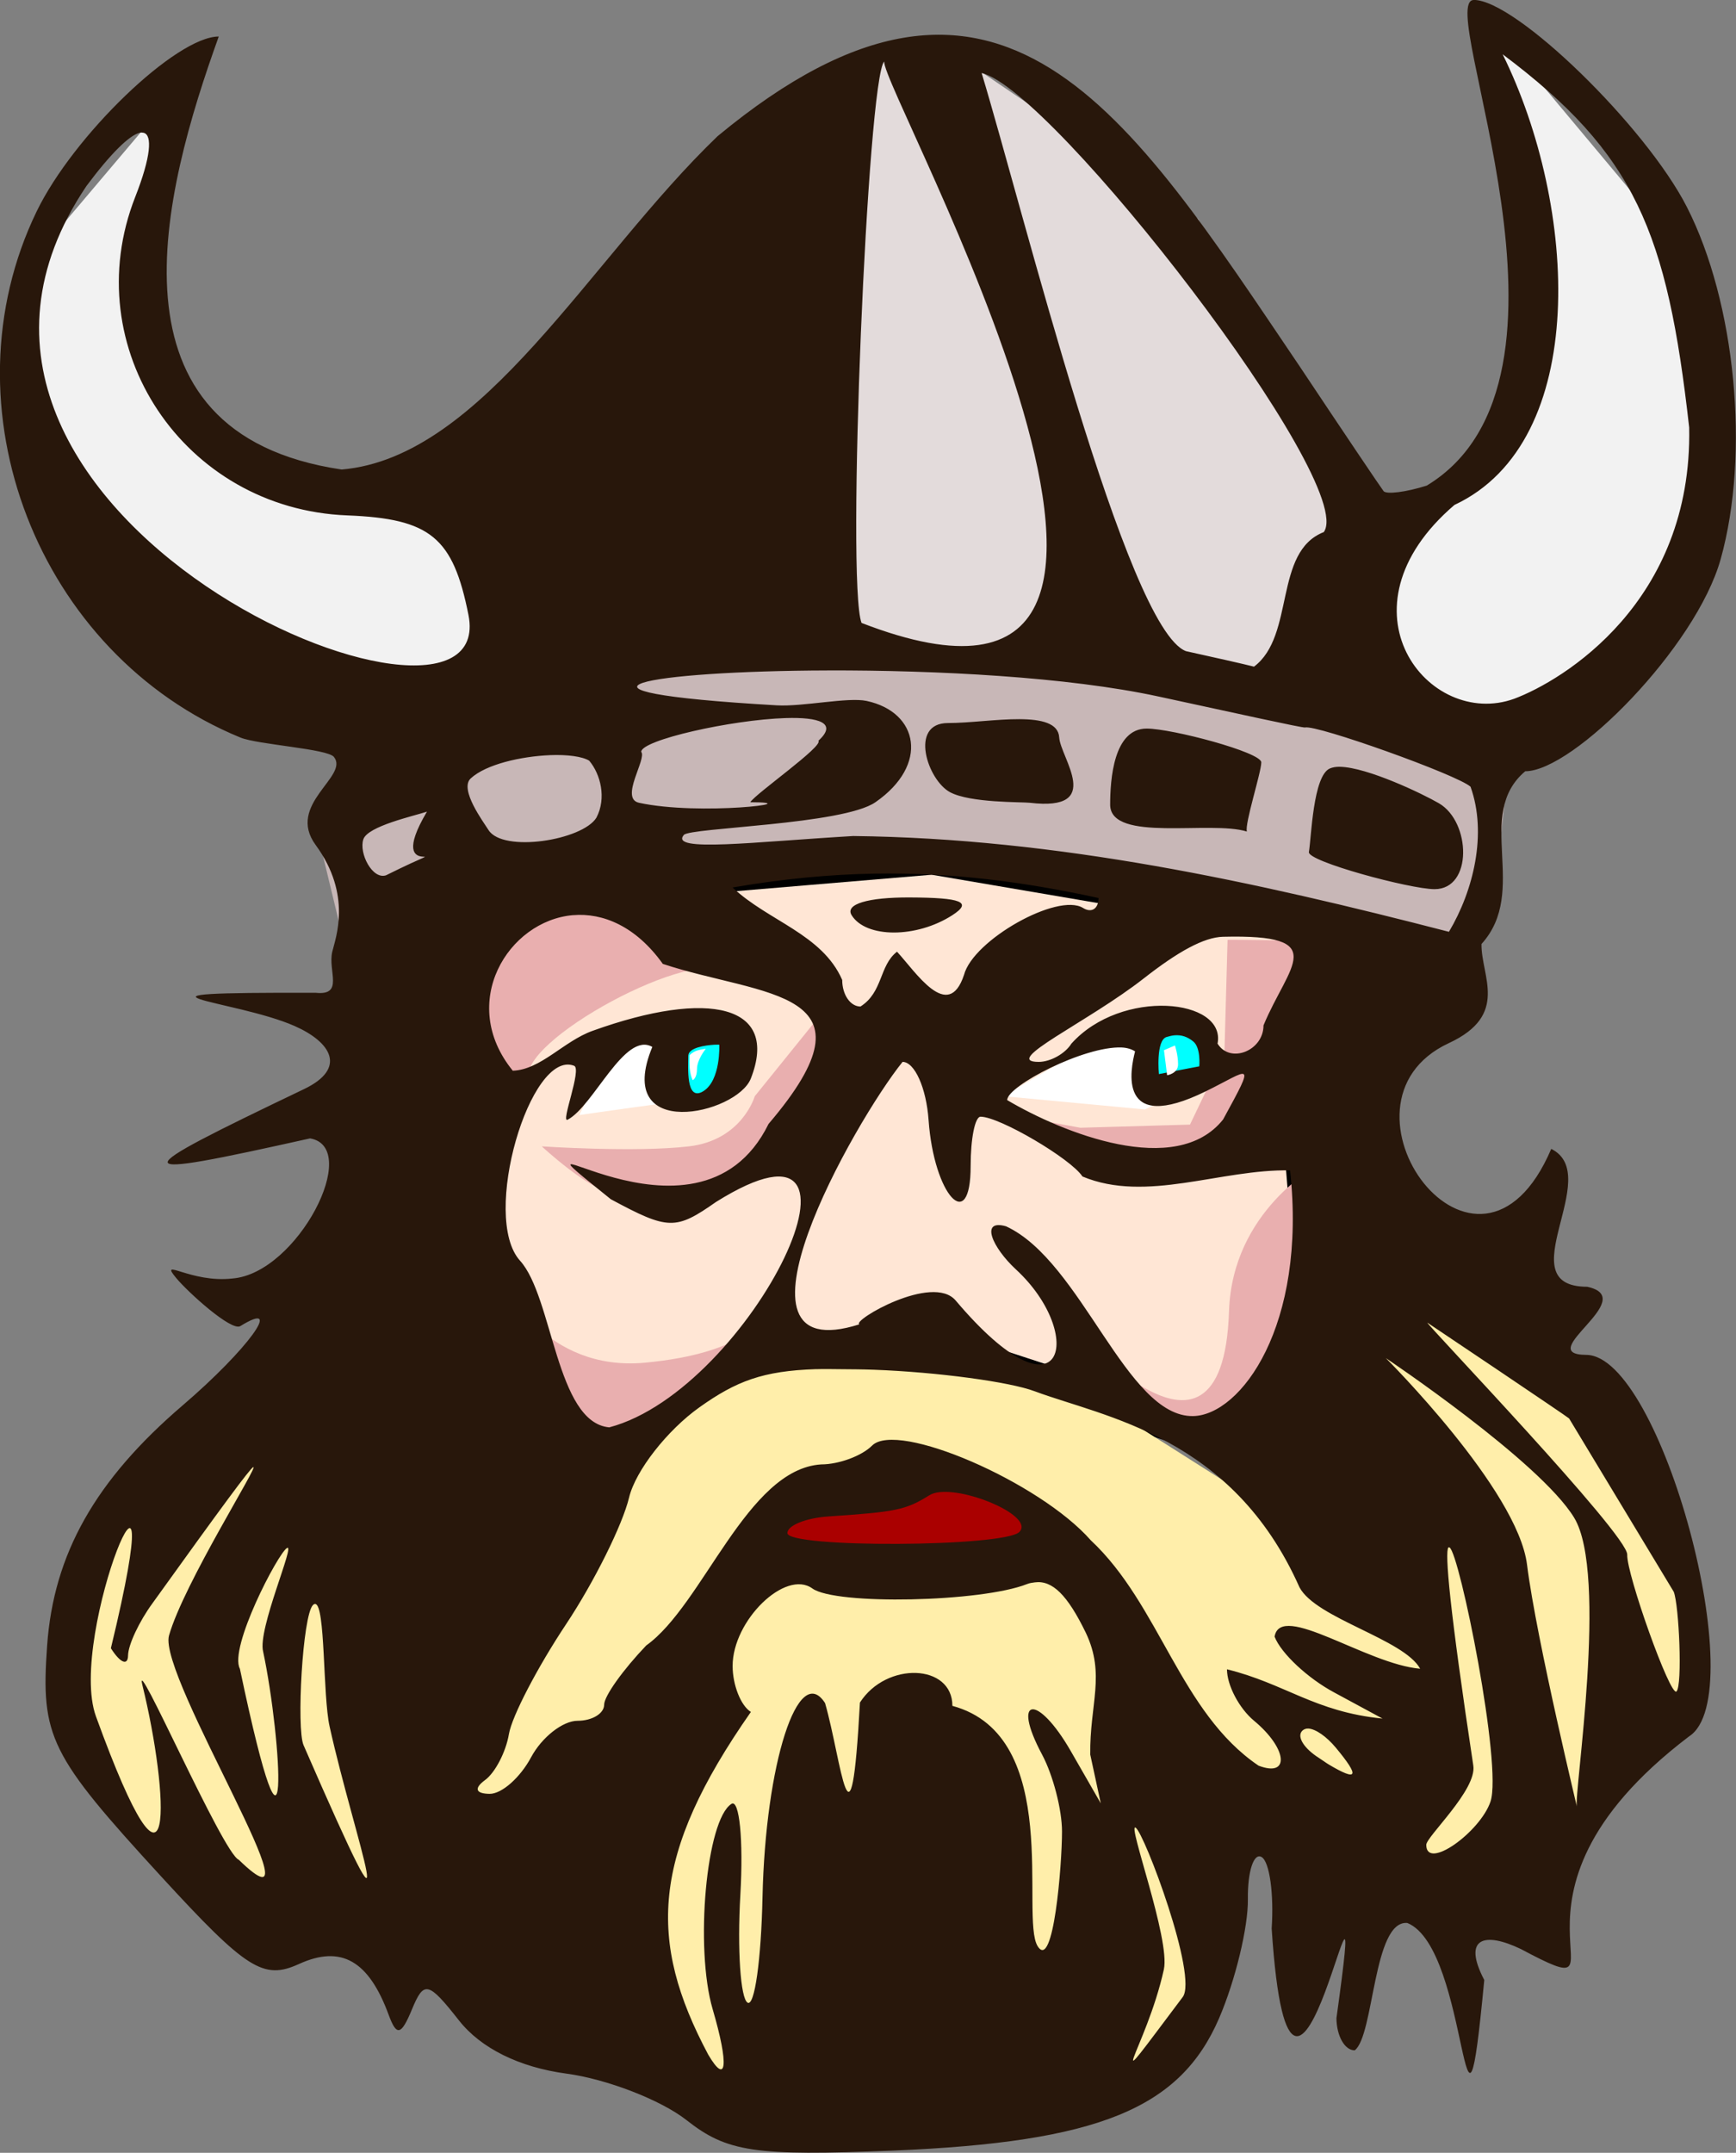 <?xml version="1.0"?>
<svg
    xmlns:rdf="http://www.w3.org/1999/02/22-rdf-syntax-ns#"
    xmlns="http://www.w3.org/2000/svg"
    xmlns:cc="http://creativecommons.org/ns#"
    xmlns:dc="http://purl.org/dc/elements/1.1/"
    xmlns:svg="http://www.w3.org/2000/svg"
    xmlns:inkscape="http://www.inkscape.org/namespaces/inkscape"
    xmlns:sodipodi="http://sodipodi.sourceforge.net/DTD/sodipodi-0.dtd"
    xmlns:ns1="http://sozi.baierouge.fr"
    xmlns:xlink="http://www.w3.org/1999/xlink"
    id="svg4026"
    viewBox="0 0 97.992 121.5"
    version="1.1"
  >
  <rect x="0" y="0" width="97.992" height="121.5" fill="#808080" stroke="none"/>
  <g
      id="layer1"
      transform="translate(-105.29 -234.47)"
    >
    <g
        id="g3975"
        transform="translate(-80.327 -262.28)"
      >
      <path
          id="path3165"
          style="color:#000000"
          d="m208.5 547.61 2.5 26.25 6.75 7 10.25-8h10.75l13.75 4.5s5.75 4.5 7 1.25-1.25-26-1.25-26l2-3.75-22-3.75z"
          stroke="#000"
          stroke-width="2"
          fill="#ffe6d5"
      />
      <path
          id="path3957"
          d="m254.91 549.79-0.177 6.364-1.945 4.066-6.187 0.177-1.944-0.354s1.768 2.475 4.419 2.475 8.839-3.182 8.839-3.182 3.005-9.192 2.298-9.369c-0.707-0.177-5.303-0.177-5.303-0.177z"
          style="color:#000000"
          fill="#e9afaf"
      />
      <path
          id="path3955"
          d="m228.22 558.62s-0.707 2.475-3.712 2.828c-3.005 0.354-8.309 0-8.309 0s2.652 2.475 4.066 2.652c1.414 0.177 5.127 0.707 5.127 0.707l6.364-5.834 0.177-4.95z"
          style="color:#000000"
          fill="#e9afaf"
      />
      <path
          id="path3953"
          d="m194.5 503.11-8.25 9.75 5.5 16 16.25 10 9.25-7.75-4.25-7.75-11.25 1-8.75-9.25z"
          style="color:#000000"
          fill="#f2f2f2"
      />
      <path
          id="path3951"
          d="m263.75 527.36 6.5-5.5 2-7.75-2.25-15.75 10.25 12.25 3 12.5-4.75 11.5-10 3.75c-5.178-1.869-7.556-5.139-4.75-11z"
          style="color:#000000"
          fill="#f2f2f2"
      />
      <path
          id="path3949"
          d="m205.25 539.61-1.75 4 1.75 7.25 25.75-6.25 19.75 2.5 17.75 4.5 1.5-4.5 0.75-7-21.25-5.5-26.5-1.5-18 8.5h-1"
          style="color:#000000"
          fill="#c8b7b7"
      />
      <path
          id="path3947"
          d="m228.5 532.11 3.25-30.5 6.75-2.5 14.75 10 10.75 19-3.75 8z"
          style="color:#000000"
          fill="#e3dbdb"
      />
      <path
          id="path3945"
          d="m202.75 574.11-10.25 8.5-3.75 8.5 4 8.5 6 6.5 14.5 1.5 11.25 8 13 0.5 12.25-1s5-6 5-7.5 1.5-7.25 1.5-7.25l4.25-1.25 3.75 4 7.75-1.75 9.25-8.5-0.25-9-11-15.5-5.5-1.25-9.75 13.25-10.25-6.5-13.75-0.5-14 5.75z"
          style="color:#000000"
          fill="#FEA"
      />
      <path
          id="path3937"
          d="m254.12 557.49-3.875 1.875-8-0.75 6.625-3.875h4.125l1.625 1.875z"
          style="color:#000000"
          fill="#FFF"
      />
      <path
          id="path3167"
          d="m227.33 556.5s-1.237 2.298-2.121 2.298c-0.884 0-6.894 0.884-6.894 0.884l1.944-3.889 5.303-0.707z"
          style="color:#000000"
          fill="#FFF"
      />
      <path
          id="path3939"
          d="m224 554.99-0.75 2.875 1.5 1.375 2.625-1.625 0.125-2.625z"
          style="color:#000000"
          fill="#0FF"
      />
      <path
          id="path3941"
          d="m250.12 556.36 1.125-2h2l1 2-2.375 2z"
          style="color:#000000"
          fill="#0FF"
      />
      <path
          id="path3943"
          d="m231.75 581.11-4.25 3.75 11.25 0.75 5.25-1.75-1.5-2.5-8.75-1.25z"
          style="color:#000000"
          fill="#A00"
      />
      <path
          id="path3959"
          d="m226.63 551.73c-1.52-1.787-12.069 3.872-11.137 6.01-2.355-0.248-3.125-1.816-2.652-4.419 3.123-9.03 6.246-4.453 9.369-3.889z"
          style="color:#000000"
          fill="#e9afaf"
      />
      <path
          id="path3961"
          d="m214.96 570.12s1.237 8.839 3.535 9.016c2.298 0.177 10.076-7.955 10.076-7.955s-0.884 1.944-6.541 2.475c-5.657 0.53-7.955-4.419-7.955-4.419"
          style="color:#000000"
          fill="#e9afaf"
      />
      <path
          id="path3963"
          d="m246.92 571.58s4.538 6.913 6.842 6.853c3.817-0.1 6.851-15.668 6.237-15.914 0 0-4.824 2.562-5.008 8.24-0.358 11.054-9.226 0.378-9.235 0.363"
          style="color:#000000"
          fill="#e9afaf"
      />
      <path
          id="path3032"
          d="m268.81 496.75c-2.255-0.001 7.267 21.394-2.656 27.406-1.186 0.376-2.284 0.506-2.438 0.312-0.153-0.194-2.291-3.369-4.75-7.062-9.644-14.262-16.89-26.189-32.844-12.969-7.215 6.931-13.213 18.127-21.219 18.812-13.76-2.04-10.098-15.656-6.938-24.438-2.398 0-8.202 5.581-10.281 9.875-5.343 11.037 0.062 24.987 11.5 29.688 0.977 0.402 4.912 0.633 5.281 1.094 0.883 1.101-2.712 2.675-1.031 4.969 2.076 2.834 1.121 5.257 0.938 6.031-0.256 1.081 0.68 2.484-0.938 2.312-12.406-0.029-4.593 0.375-1.188 1.875 2.063 0.909 2.979 2.391 0.531 3.562-10.252 4.908-10.384 5.172 0.344 2.781 2.938 0.512-0.712 7.609-4.375 7.906-2.373 0.272-4.181-1.228-3.188-0.031 0.668 0.805 3.121 3.03 3.625 2.719 2.515-1.554 0.412 1.334-3.25 4.469-4.929 4.219-7.287 8.383-7.656 13.562-0.367 5.153 0.14 6.17 6.438 13.031 4.825 5.257 5.771 5.854 7.781 4.938 2.38-1.084 3.935-0.19 5.062 2.875 0.449 1.221 0.705 1.156 1.312-0.312 0.675-1.634 0.92-1.582 2.656 0.625 1.234 1.569 3.406 2.644 6.062 3 2.273 0.305 5.331 1.484 6.781 2.625 2.285 1.797 3.829 2.041 11.656 1.719 11.586-0.477 16.204-2.36 18.406-7.469 0.916-2.126 1.646-5.146 1.625-6.719-0.021-1.573 0.336-2.65 0.781-2.375 0.445 0.275 0.693 2.088 0.562 4.031 1.136 17.29 5.649-9.335 3.656 5.062 0.009 0.995 0.463 1.812 1.031 1.812 1.101-0.835 1.033-7.361 2.969-7.188 3.562 1.437 3.121 16.074 4.344 3.219-1.25-2.394 0.01-2.733 2.062-1.75 6.93 3.687-2.729-2.714 9.5-12 3.61-2.31-1.579-21.531-5.812-21.531-3.045-0.022 3.106-3.184 0.062-3.844-4.548-0.005 0.998-6.277-2.031-7.781-4.156 9.732-13.093-2.574-5.781-5.969 3.437-1.595 1.813-3.785 1.844-5.594 2.714-2.995-0.44-7.294 2.469-9.75 2.715 0 9.64-7.001 11.031-11.969 1.667-5.955 0.84-14.491-1.906-19.875-2.327-4.561-9.655-11.688-12.031-11.688zm1.625 3.062c7.491 5.617 9.29 10.018 10.531 21.062 0.198 9.859-7.134 14.287-9.875 15.312-4.827 1.747-10.258-5.043-3.375-10.938 7.671-3.584 6.963-16.85 2.719-25.438zm-34.906 0.406c-0.248 1.495 21.587 40.551-1.281 31.688-0.87-2.268 0.341-30.748 1.281-31.688zm5.5 0.656c3.974 0.883 21.26 23.173 19.312 25.906-2.847 1.112-1.608 5.844-3.938 7.594-0.568-0.145-2.291-0.533-3.844-0.875-3.359-1.284-9.157-24.783-11.531-32.625zm-47.53 3.37c0.083-0.02 0.155-0.014 0.219 0 0.51 0.113 0.426 1.347-0.469 3.625-3.334 8.488 2.74 17.607 11.969 17.969 4.698 0.184 5.972 1.238 6.844 5.625 1.82 9.279-34.144-5.564-21.562-24.219 1.388-1.859 2.422-2.858 3-3zm38.844 30.344c6.103-0.016 13.529 0.36 18.656 1.469 4.439 0.959 8.152 1.782 8.281 1.75 0.662-0.166 8.615 2.678 9.344 3.344 0.948 2.636 0.169 5.863-1.219 8.188-10.987-2.839-22.055-5.273-33.625-5.406-5.597 0.329-10.399 0.931-9.562-0.062 0.348-0.413 8.974-0.573 10.812-1.844 3.048-2.107 2.447-5.091-0.5-5.719-1.055-0.225-3.595 0.335-5.062 0.25-13.814-0.799-7.296-1.942 2.875-1.969zm-2.375 2.688c1.844-0.058 2.957 0.269 1.844 1.281 0.302 0.302-3.542 2.98-3.844 3.469 3.393 0-2.863 0.775-6.281 0.031-1.108-0.241 0.454-2.483 0.125-2.875 0.002-0.664 5.082-1.81 8.156-1.906zm13.188 0.062c-1.259-0.006-2.826 0.219-4.031 0.219-2.207 0-1.16 3.224 0.125 3.906 1.15 0.61 4.07 0.543 4.5 0.594 4.23 0.5 1.723-2.543 1.656-3.688-0.047-0.802-0.991-1.025-2.25-1.031zm7.188 0.531c-1.868 0-2.062 2.863-2.062 4.312 0.036 2.135 5.676 0.854 7.719 1.5-0.142-0.414 0.812-3.338 0.812-3.906 0-0.568-5.048-1.906-6.469-1.906zm-33.688 1.5c0.972-0.04 1.832 0.073 2.219 0.312 0.633 0.748 0.993 2.106 0.406 3.219-0.789 1.276-5.286 1.994-6.094 0.688-0.255-0.413-1.666-2.29-1-2.906 0.863-0.799 2.849-1.245 4.469-1.312zm44.594 0.656c-0.224-0.004-0.413 0.031-0.562 0.094-0.957 0.402-1.049 3.918-1.188 4.719-0.091 0.528 5.72 2.094 7.094 2.094 2.164 0 2.052-3.793 0.25-4.844-0.898-0.524-4.027-2.031-5.594-2.062zm-51.531 2.531c-2.607 4.392 2.563 1.17-2.312 3.594-0.775 0.258-1.54-1.256-1.281-2.031 0.249-0.746 2.848-1.314 3.594-1.562zm25.281 3.5c4.256-0.07 8.276 0.429 12.625 1.375 0 0.602-0.387 0.864-0.875 0.562-1.425-0.881-6.202 1.805-6.719 3.781-0.895 2.693-2.73-0.179-3.781-1.312-1.014 0.785-0.781 2.28-2.062 3.094-0.568 0-1.031-0.662-1.031-1.5-1.131-2.592-4.185-3.324-6.188-5.219 2.849-0.488 5.477-0.739 8.031-0.781zm1.969 1.344c-2.364-0.01-3.665 0.379-3.281 1 0.807 1.306 3.667 1.306 5.688 0 1.151-0.744 0.515-0.988-2.406-1zm-19 1c1.671-0.141 3.539 0.618 5.062 2.75 5.69 1.879 12.483 1.399 5.969 9.031-4.071 8.295-16.177-1.617-8.906 4.25 3.247 1.749 3.658 1.753 5.938 0.156 10.242-6.41 2.041 10.588-6.025 12.72-3.006-0.276-3.176-7.356-5.037-9.408-2.23-2.464 0.585-11.946 3.049-11.001 0.467 0.164-0.777 3.262-0.36 3.045 1.458-0.76 3.218-5.008 4.779-4.107-2.224 5.38 4.769 3.809 5.562 1.781 1.612-4.121-2.326-5.067-8.938-2.688-1.637 0.589-2.91 2.19-4.5 2.25-3.118-3.826-0.269-8.471 3.406-8.781zm36.688 1.219c6.152-0.149 3.699 1.587 2.281 5 0 1.437-1.883 2.182-2.594 1.031 0.494-2.554-5.435-3.134-8.25 0-0.351 0.568-1.187 1.031-1.844 1.031-2.159 0 2.76-2.231 5.938-4.719 1.906-1.492 3.377-2.317 4.469-2.344zm-2.75 5.562c0.406-0.033 0.731 0.079 1.062 0.344 0.442 0.354 0.344 1.406 0.344 1.406l-2.281 0.438s-0.181-1.917 0.438-2.094c0.155-0.044 0.302-0.083 0.438-0.094zm-25.969 0.531c0.166-0.01 0.281 0 0.281 0s0.092 2.011-0.906 2.625c-0.998 0.614-0.844-1.386-0.844-2 0-0.461 0.972-0.596 1.469-0.625zm23 0.156c0.302 0.013 0.56 0.098 0.75 0.219-0.254 0.983-1.05 4.731 4 2.25 2.486-1.221 2.869-1.88 0.969 1.594-2.658 3.338-9.081 0.744-12.188-1.094 0-0.801 4.356-3.063 6.469-2.969zm-12.375 0.812c0.685 0.001 1.342 1.479 1.469 3.281 0.299 4.242 2.375 6.504 2.375 2.594 0-1.534 0.241-2.781 0.562-2.781 1.064 0 5.09 2.365 5.75 3.375 3.615 1.509 7.808-0.429 11.719-0.344 0.958 8.784-2.795 13.809-5.466 13.865-3.775 0.08-6.284-8.733-10.565-10.709-1.495-0.428-0.781 1.196 0.562 2.438 3.961 3.66 2.739 9.013-3.406 1.75-1.308-1.546-5.884 1.145-5.438 1.344-8.217 2.61-0.292-11.424 2.438-14.812zm29.625 14.719c0.008-0.001 7.979 5.355 8 5.406l5.906 9.781c0.299 0.746 0.5 5.282 0.156 5.625-0.343 0.343-2.826-6.63-2.781-7.719 0.046-1.129-11.405-13.08-11.281-13.094zm-2.344 2s8.677 5.813 10.625 9c1.948 3.187-0.021 15.604 0.156 16.312 0.177 0.708-2.281-9.407-2.812-13.656-0.531-4.25-7.969-11.656-7.969-11.656zm-32.156 0.625c0.43-0.014 0.877-0.005 1.375 0 0.569 0.005 1.2 0.006 1.875 0.031 3.606 0.133 7.689 0.685 9.094 1.219 3.93 1.462 11.143 2.527 14.938 11.062 0.934 1.758 5.89 2.919 6.812 4.594-3.027-0.254-7.879-3.808-8.219-1.812 0.361 0.941 1.879 2.357 3.375 3.156l2.719 1.469c-3.832-0.38-5.487-1.97-8.781-2.781 0 0.891 0.679 2.199 1.531 2.906 1.88 1.56 2.042 3.219 0.25 2.531-4.426-2.996-5.565-9.071-9.469-12.719-2.884-3.286-10.92-6.767-12.344-5.344-0.588 0.588-1.881 1.062-2.875 1.062-4.192 0.263-6.661 7.929-9.875 10.219-1.294 1.356-2.375 2.853-2.375 3.344s-0.668 0.906-1.5 0.906-2.017 0.926-2.625 2.062-1.653 2.072-2.344 2.062c-0.784-0.01-0.896-0.307-0.25-0.781 0.568-0.417 1.174-1.586 1.344-2.594 0.17-1.007 1.621-3.785 3.219-6.188 1.597-2.402 3.197-5.631 3.562-7.156 0.365-1.525 2.161-3.806 3.969-5.094 2.073-1.476 3.582-2.061 6.594-2.156zm-31.781 5.531c0.397-0.228-3.916 6.569-4.75 9.5-0.647 2.274 9.024 17.593 3.938 12.656-0.892-0.342-5.971-12.007-5.438-9.844 1.494 6.059 1.929 14.29-2.625 1.75-1.665-4.585 4.524-19.046 0.844-3.844 0.529 0.836 0.96 1.008 0.969 0.406 0.009-0.602 0.63-1.919 1.375-2.938 3.973-5.53 5.479-7.568 5.688-7.688zm38.781 1.406c1.768-0.165 5.306 1.413 4.469 2.25-0.856 0.856-13.094 0.914-13.094 0.062 0-0.426 1.034-0.851 2.312-0.938 3.772-0.255 4.354-0.352 5.688-1.188 0.163-0.102 0.372-0.164 0.625-0.188zm28.688 3.125c0.014-0.016 0.044-0.01 0.062 0 0.566 0.301 2.995 12.325 2.312 14.344-0.579 1.713-3.625 3.917-3.625 2.438 0-0.46 2.863-3.101 2.656-4.469-1.334-8.823-1.621-12.072-1.406-12.312zm-65.562 0.031c0.505-0.312-1.67 4.596-1.344 5.844 1.058 4.974 1.627 14.934-1.312 0.969-0.63-1.177 2.139-6.493 2.656-6.812zm42.219 1.938c0.988-0.129 1.842 0.717 2.875 2.844 1.125 2.364 0.214 4.026 0.25 6.875l0.594 2.75-1.688-2.938c-1.879-3.271-3.384-3.099-1.625 0.188 0.614 1.148 1.125 3.1 1.125 4.344 0 1.893-0.485 7.901-1.375 6.469-1.012-1.63 1.478-11.859-4.812-13.562 0-2.376-3.726-2.514-5.219-0.188-0.518 9.47-1.032 3.284-1.969 0.031-1.511-2.35-3.367 3.405-3.531 10.969-0.076 3.499-0.445 6.184-0.844 5.938-0.399-0.246-0.585-2.996-0.406-6.094 0.179-3.098-0.056-5.399-0.5-5.125-1.424 0.88-2.081 8.127-1.062 11.594 0.921 3.137 0.796 4.34-0.25 2.562-3.427-6.437-3.241-11.263 2.406-19.344-0.573-0.354-1.031-1.531-1.031-2.594 0-2.574 2.985-5.469 4.5-4.375 1.316 0.951 9.55 0.774 12.125-0.25 0.147-0.059 0.296-0.075 0.438-0.094zm-40.625 1.219c0.584 0.03 0.424 5.15 0.812 6.906 1.396 6.311 4.635 15.075-1.469 1.062-0.405-0.93-0.056-7.319 0.531-7.906 0.046-0.046 0.086-0.065 0.125-0.062zm56.062 7.031c0.413 0.026 1.023 0.444 1.562 1.094 1.347 1.623 1.24 1.916-0.406 0.938-0.176-0.105-0.351-0.241-0.562-0.375-0.836-0.529-1.266-1.202-0.938-1.531 0.082-0.082 0.206-0.134 0.344-0.125zm-9.75 5.594c0.492 0.304 3.534 8.396 2.656 9.562-4.922 6.542-2.061 2.978-1.062-1.562 0.373-1.698-2.086-8.304-1.594-8z"
          fill="#28170b"
      />
      <path
          id="path3965"
          d="m224.54 556.3c-0.017 0.517-0.011 1.02 0.177 1.414 0 0 0.244-0.104 0.244-0.634 0-0.53 0.495-1.139 0.495-1.139-0.305 0.05-0.61 0.068-0.916 0.359z"
          style="color:#000000"
          fill="#FFF"
      />
      <path
          id="path3967"
          style="color:#000000"
          fill="#FFF"
          d="m251.32 556.02 0.177 1.414s0.619-0.088 0.619-0.619c0-0.53-0.177-1.061-0.177-1.061z"
      />
    </g
    >
  </g
  >
</svg
>

